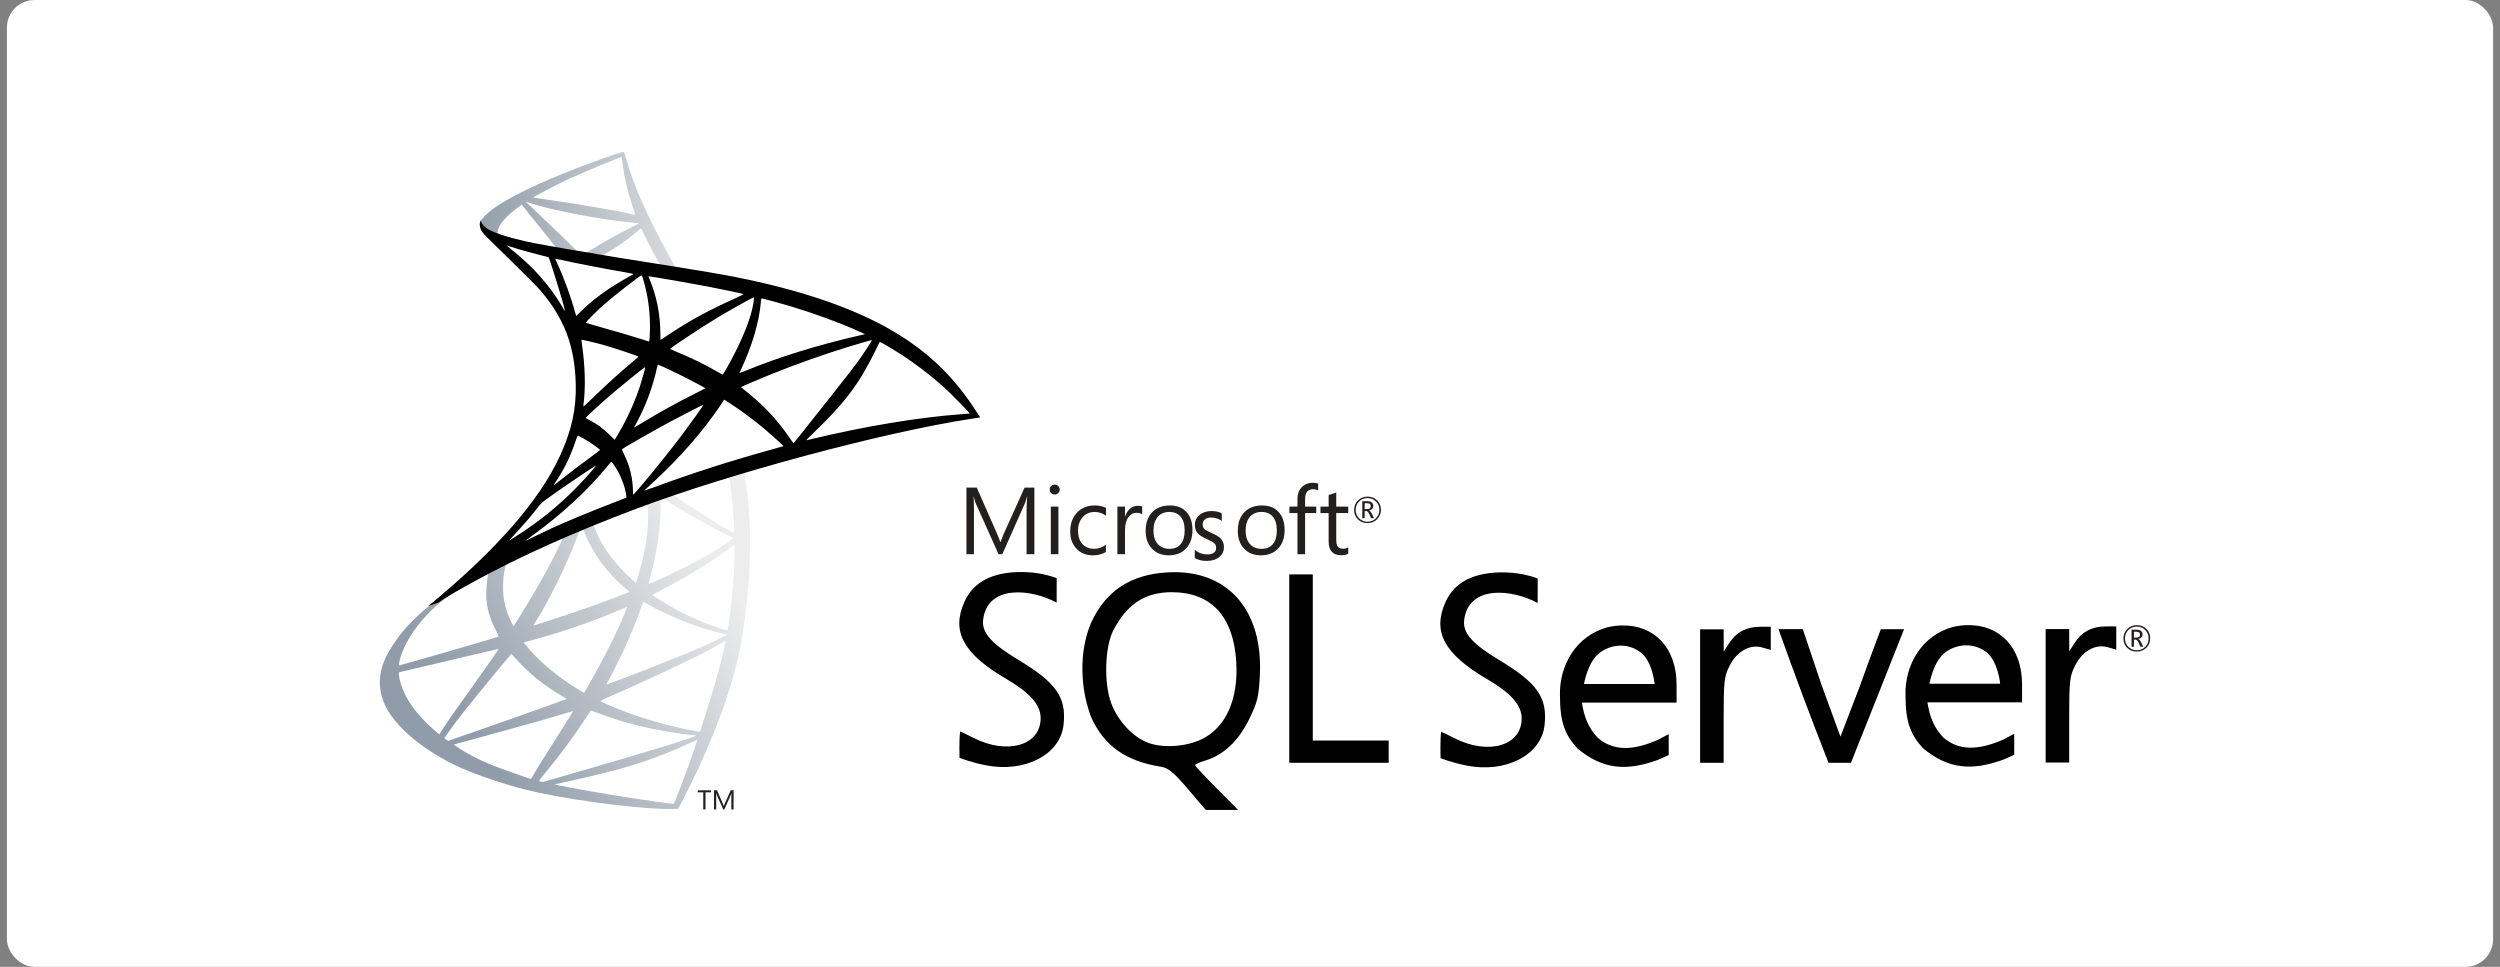 <?xml version="1.0" encoding="UTF-8"?>
<svg xmlns="http://www.w3.org/2000/svg" width="181" height="70" viewBox="0 0 181 70" fill="none">
  <rect x="0" y="0" width="181" height="70" fill="#808080" stroke="none"/>
  <rect x="0.5" width="180" height="70" rx="2" fill="white"></rect>
  <path d="M74.091 41.415C71.91 41.384 70.494 42.098 69.833 43.555C68.858 45.702 69.727 47.325 72.828 49.136C74.57 50.154 75.343 51.03 75.343 51.99C75.343 53.97 72.946 54.673 70.475 53.42C69.973 53.165 69.543 52.955 69.516 52.955C69.429 53.516 69.468 54.863 69.468 54.863C69.468 54.863 70.224 55.178 71.363 55.405C74.19 55.968 76.757 54.642 76.999 52.493C77.224 50.494 76.49 49.433 73.732 47.774C71.886 46.663 71.072 45.857 71.176 44.901C71.462 42.272 74.709 42.641 76.499 43.633L76.505 41.864C76.505 41.864 75.509 41.435 74.091 41.415ZM84.956 41.425C84.825 41.426 84.69 41.43 84.556 41.438C81.877 41.584 80.068 42.765 79.004 45.069C78.1 47.154 78.2 49.882 79.02 51.971C79.966 54.019 81.504 55.101 84.058 55.515C84.596 55.602 84.964 55.905 86.008 57.129L87.296 58.639H89.64L88.081 57.071C87.223 56.209 86.522 55.455 86.522 55.395C86.522 55.336 86.85 55.19 87.251 55.069C88.569 54.675 89.653 53.661 90.421 52.106C91.035 50.862 91.13 50.479 91.212 48.923C91.454 44.286 89.016 41.389 84.956 41.425ZM108.92 41.441C106.739 41.41 105.32 42.124 104.659 43.581C103.684 45.728 104.556 47.351 107.657 49.162C109.399 50.179 110.169 51.053 110.169 52.012C110.169 53.993 107.775 54.699 105.304 53.446C104.802 53.191 104.368 52.981 104.342 52.981C104.255 53.542 104.297 54.889 104.297 54.889C104.297 54.889 105.05 55.201 106.189 55.428C109.016 55.991 111.583 54.665 111.825 52.516C112.05 50.517 111.316 49.455 108.558 47.797C106.712 46.686 105.897 45.883 106.002 44.927C106.288 42.297 109.535 42.667 111.324 43.658L111.331 41.889C111.331 41.889 110.338 41.461 108.92 41.441ZM93.342 41.586V48.407V55.227H96.941H100.541V54.566V53.614H95.046V47.745V41.586H94.194H93.342ZM84.83 42.874C87.678 42.874 89.3 44.616 89.504 47.894C89.674 50.613 88.761 52.668 87.009 53.517C85.875 54.066 84.218 54.179 83.135 53.781C82.024 53.373 80.944 52.216 80.45 50.905C79.91 49.473 79.988 46.826 80.605 45.637C81.592 43.735 82.908 42.874 84.83 42.874ZM142.469 45.26C142.136 45.265 141.786 45.305 141.426 45.382C139.156 45.978 137.873 48.15 137.959 50.389C137.961 52.267 138.325 53.196 139.228 54.175C141.077 55.7 142.757 55.814 145.025 55.005C145.416 54.837 145.832 54.65 145.832 54.65L145.829 53.129L145.025 53.552C143.195 54.346 141.814 54.348 140.709 53.407C140.001 52.684 139.698 51.837 139.547 50.85H142.972H146.397V49.543C146.397 46.894 144.798 45.223 142.469 45.26ZM117.452 45.282C117.119 45.287 116.772 45.328 116.412 45.405C114.142 46.001 112.856 48.169 112.942 50.408C112.944 52.287 113.311 53.218 114.214 54.198C116.063 55.722 117.74 55.837 120.008 55.027C120.4 54.859 120.815 54.669 120.815 54.669V53.152L120.008 53.575C118.178 54.368 116.797 54.37 115.693 53.429C114.984 52.707 114.682 51.857 114.531 50.87H117.959H121.384V49.566C121.384 46.916 119.781 45.245 117.452 45.282ZM152.453 45.353C151.466 45.353 150.714 45.749 150.213 46.531L149.816 47.154L149.812 46.351L149.809 45.544H148.957H148.105V50.376V55.208H148.957H149.809V52.122C149.809 49.299 149.845 48.964 150.235 48.191C150.772 47.127 151.711 46.602 152.614 46.861L153.218 47.035V46.192V45.353H152.453ZM127.436 45.376C126.449 45.376 125.7 45.772 125.199 46.554L124.799 47.177L124.796 46.37L124.792 45.566H123.94H123.088V50.398V55.227H123.94H124.792V52.142C124.792 49.318 124.828 48.983 125.218 48.21C125.755 47.146 126.695 46.621 127.597 46.88L128.204 47.054V46.215V45.376H127.436ZM128.763 45.549C129.904 48.766 131.136 52.049 132.384 55.224C132.925 55.23 133.467 55.228 134.008 55.227L135.916 50.444L137.856 45.552H136.174C136.174 45.552 135.432 47.491 134.657 49.666L133.25 53.334L131.897 49.64L130.522 45.549H128.763ZM142.369 46.722C142.878 46.724 143.38 46.886 143.805 47.212C144.667 47.874 144.812 49.504 144.812 49.504H139.696C139.696 49.504 139.954 47.848 140.89 47.193C141.341 46.878 141.86 46.72 142.369 46.722ZM117.352 46.744C117.861 46.746 118.363 46.908 118.788 47.235C119.65 47.897 119.795 49.524 119.795 49.524H114.682C114.682 49.524 114.94 47.87 115.877 47.216C116.328 46.9 116.843 46.742 117.352 46.744Z" fill="black"></path>
  <path d="M99.242 36.642C99.242 36.571 99.222 36.52 99.183 36.489C99.138 36.451 99.061 36.434 98.955 36.434H98.802V36.855H98.987C99.157 36.855 99.242 36.783 99.242 36.642ZM99.48 37.519H99.271L99.136 37.223C99.068 37.075 98.995 37 98.916 37H98.802V37.519H98.629V36.285H98.977C99.13 36.285 99.247 36.32 99.326 36.389C99.393 36.448 99.427 36.526 99.427 36.621C99.427 36.706 99.4 36.778 99.345 36.837C99.29 36.897 99.213 36.937 99.114 36.958V36.963C99.183 36.978 99.251 37.054 99.319 37.19L99.48 37.518V37.519ZM99.865 36.915C99.865 36.67 99.781 36.468 99.616 36.304C99.45 36.141 99.249 36.06 99.01 36.06C98.763 36.06 98.559 36.142 98.397 36.307C98.234 36.471 98.153 36.674 98.153 36.915C98.153 37.16 98.237 37.366 98.405 37.531C98.57 37.693 98.772 37.774 99.01 37.774C99.246 37.774 99.448 37.692 99.615 37.527C99.781 37.363 99.865 37.159 99.865 36.915ZM99.981 36.91C99.981 37.181 99.886 37.409 99.699 37.594C99.512 37.78 99.281 37.872 99.005 37.872C98.728 37.872 98.497 37.782 98.314 37.602C98.131 37.421 98.039 37.193 98.039 36.917C98.039 36.647 98.132 36.419 98.319 36.232C98.505 36.047 98.736 35.954 99.013 35.954C99.285 35.954 99.513 36.043 99.697 36.22C99.886 36.402 99.981 36.632 99.981 36.91Z" fill="#231F1F"></path>
  <path d="M74.889 40.122H74.324V36.884C74.324 36.629 74.34 36.316 74.37 35.949H74.357C74.303 36.164 74.255 36.32 74.213 36.416L72.569 40.122H72.293L70.645 36.444C70.598 36.34 70.549 36.175 70.5 35.949H70.487C70.505 36.142 70.514 36.456 70.514 36.891V40.122H69.969V35.3H70.716L72.195 38.662C72.307 38.916 72.38 39.108 72.414 39.241H72.438C72.534 38.977 72.611 38.78 72.67 38.649L74.18 35.3H74.889" fill="#231F1F"></path>
  <path d="M76.629 36.679V40.122H76.078V36.679H76.629ZM76.723 35.445C76.723 35.546 76.687 35.63 76.617 35.7C76.547 35.769 76.46 35.804 76.359 35.804C76.261 35.804 76.176 35.77 76.105 35.704C76.035 35.637 76 35.55 76 35.445C76 35.343 76.035 35.259 76.105 35.191C76.176 35.122 76.261 35.088 76.359 35.088C76.46 35.088 76.547 35.122 76.617 35.191C76.687 35.259 76.723 35.343 76.723 35.445Z" fill="#231F1F"></path>
  <path d="M80.067 39.964C79.803 40.125 79.487 40.206 79.123 40.206C78.629 40.206 78.232 40.043 77.928 39.715C77.632 39.397 77.484 38.987 77.484 38.485C77.484 37.919 77.647 37.464 77.971 37.116C78.294 36.769 78.73 36.595 79.277 36.595C79.577 36.595 79.842 36.653 80.074 36.77V37.334C79.818 37.156 79.544 37.066 79.253 37.066C78.903 37.066 78.618 37.188 78.396 37.432C78.165 37.683 78.05 38.017 78.05 38.434C78.05 38.836 78.155 39.152 78.368 39.386C78.579 39.619 78.863 39.735 79.22 39.735C79.52 39.735 79.803 39.636 80.067 39.439" fill="#231F1F"></path>
  <path d="M82.694 37.237C82.598 37.163 82.458 37.127 82.274 37.127C82.05 37.127 81.862 37.227 81.709 37.429C81.536 37.655 81.451 37.968 81.451 38.367V40.122H80.898V36.678H81.451V37.389H81.464C81.544 37.138 81.669 36.944 81.838 36.807C81.994 36.682 82.169 36.618 82.365 36.618C82.51 36.618 82.621 36.635 82.694 36.665" fill="#231F1F"></path>
  <path d="M85.77 38.407C85.77 37.965 85.67 37.629 85.471 37.398C85.278 37.177 85.009 37.065 84.66 37.065C84.317 37.065 84.043 37.178 83.837 37.401C83.619 37.641 83.511 37.981 83.511 38.42C83.511 38.833 83.615 39.155 83.823 39.387C84.032 39.619 84.311 39.735 84.66 39.735C85.024 39.735 85.3 39.618 85.491 39.382C85.677 39.153 85.77 38.829 85.77 38.407ZM86.335 38.387C86.335 38.936 86.18 39.377 85.871 39.709C85.562 40.04 85.144 40.206 84.621 40.206C84.102 40.206 83.693 40.04 83.389 39.709C83.093 39.388 82.945 38.965 82.945 38.441C82.945 37.842 83.114 37.379 83.45 37.052C83.762 36.747 84.179 36.595 84.701 36.595C85.215 36.595 85.616 36.754 85.903 37.072C86.191 37.39 86.335 37.828 86.335 38.387Z" fill="#231F1F"></path>
  <path d="M88.615 39.606C88.615 39.888 88.51 40.123 88.298 40.308C88.068 40.511 87.752 40.611 87.354 40.611C87.026 40.611 86.742 40.541 86.5 40.402V39.81C86.769 40.031 87.067 40.14 87.394 40.14C87.831 40.14 88.049 39.98 88.049 39.659C88.049 39.525 88.001 39.414 87.905 39.326C87.808 39.239 87.621 39.135 87.34 39.011C87.051 38.885 86.846 38.755 86.725 38.621C86.579 38.462 86.507 38.254 86.507 37.998C86.507 37.711 86.619 37.473 86.846 37.284C87.072 37.094 87.363 37 87.721 37C87.993 37 88.239 37.054 88.457 37.161V37.715C88.23 37.552 87.971 37.47 87.677 37.47C87.493 37.47 87.346 37.515 87.236 37.605C87.126 37.695 87.071 37.81 87.071 37.951C87.071 38.103 87.117 38.223 87.209 38.307C87.292 38.386 87.464 38.481 87.727 38.593C88.021 38.717 88.232 38.843 88.363 38.973C88.53 39.14 88.615 39.35 88.615 39.606Z" fill="#231F1F"></path>
  <path d="M92.442 38.407C92.442 37.965 92.342 37.629 92.143 37.398C91.95 37.177 91.679 37.065 91.332 37.065C90.989 37.065 90.715 37.178 90.508 37.401C90.291 37.641 90.183 37.981 90.183 38.42C90.183 38.833 90.287 39.155 90.495 39.387C90.704 39.619 90.983 39.735 91.332 39.735C91.696 39.735 91.972 39.618 92.163 39.382C92.349 39.153 92.442 38.829 92.442 38.407ZM93.007 38.387C93.007 38.936 92.852 39.377 92.543 39.709C92.234 40.04 91.816 40.206 91.291 40.206C90.774 40.206 90.365 40.04 90.061 39.709C89.765 39.388 89.617 38.965 89.617 38.441C89.617 37.842 89.786 37.379 90.122 37.052C90.433 36.747 90.85 36.595 91.373 36.595C91.886 36.595 92.286 36.754 92.575 37.072C92.863 37.39 93.007 37.828 93.007 38.387Z" fill="#231F1F"></path>
  <path d="M95.433 35.509C95.326 35.449 95.203 35.418 95.066 35.418C94.682 35.418 94.489 35.661 94.489 36.148V36.679H95.295V37.147H94.489V40.122H93.937V37.147H93.352V36.679H93.937V36.121C93.937 35.742 94.055 35.445 94.29 35.23C94.492 35.044 94.74 34.951 95.034 34.951C95.203 34.951 95.337 34.971 95.433 35.011" fill="#231F1F"></path>
  <path d="M97.612 40.088C97.482 40.163 97.31 40.199 97.094 40.199C96.493 40.199 96.193 39.861 96.193 39.184V37.146H95.602V36.678H96.193V35.838C96.368 35.782 96.552 35.723 96.744 35.66V36.678H97.612V37.146H96.744V39.09C96.744 39.321 96.784 39.484 96.863 39.582C96.941 39.679 97.072 39.729 97.256 39.729C97.392 39.729 97.511 39.691 97.612 39.617" fill="#231F1F"></path>
  <path d="M154.937 45.948C154.937 45.877 154.918 45.826 154.878 45.794C154.833 45.757 154.757 45.739 154.65 45.739H154.497V46.16H154.682C154.852 46.16 154.937 46.089 154.937 45.948ZM155.175 46.824H154.966L154.831 46.528C154.763 46.38 154.69 46.306 154.611 46.306H154.497V46.824H154.324V45.59H154.672C154.826 45.59 154.942 45.626 155.022 45.695C155.089 45.754 155.123 45.831 155.123 45.927C155.123 46.011 155.095 46.084 155.04 46.143C154.986 46.203 154.908 46.242 154.809 46.263V46.269C154.878 46.284 154.946 46.359 155.014 46.495L155.175 46.824V46.824ZM155.56 46.221C155.56 45.976 155.477 45.773 155.311 45.61C155.146 45.447 154.944 45.366 154.705 45.366C154.459 45.366 154.255 45.448 154.093 45.612C153.929 45.777 153.848 45.979 153.848 46.221C153.848 46.466 153.933 46.672 154.1 46.836C154.266 46.998 154.467 47.08 154.705 47.08C154.942 47.08 155.143 46.997 155.31 46.833C155.477 46.669 155.56 46.465 155.56 46.221ZM155.676 46.215C155.676 46.487 155.582 46.715 155.394 46.9C155.207 47.085 154.976 47.177 154.701 47.177C154.424 47.177 154.192 47.087 154.009 46.908C153.826 46.727 153.734 46.499 153.734 46.223C153.734 45.952 153.828 45.724 154.014 45.538C154.2 45.353 154.431 45.26 154.708 45.26C154.98 45.26 155.208 45.349 155.392 45.526C155.582 45.708 155.676 45.938 155.676 46.215Z" fill="#231F1F"></path>
  <path d="M54.941 33.21L45.411 36.318L37.126 39.977L34.805 40.59C34.216 41.15 33.592 41.718 32.927 42.297C32.196 42.933 31.508 43.509 30.986 43.926C30.404 44.39 29.538 45.249 29.096 45.799C28.438 46.619 27.923 47.492 27.701 48.164C27.303 49.373 27.497 50.597 28.265 51.727C29.246 53.17 31.199 54.637 33.469 55.635C34.628 56.145 36.583 56.801 38.048 57.171C40.491 57.788 45.212 58.458 47.812 58.558C48.339 58.578 49.041 58.576 49.074 58.555C49.13 58.517 49.535 57.751 50.005 56.791C51.603 53.527 52.759 50.467 53.381 47.854C53.758 46.271 54.051 44.161 54.242 41.659C54.295 40.958 54.314 38.621 54.273 37.826C54.207 36.533 54.093 35.48 53.91 34.446C53.883 34.294 53.873 34.161 53.888 34.149C53.914 34.126 54.004 34.097 55.175 33.757L54.941 33.21ZM52.763 34.488C52.85 34.488 53.08 36.696 53.14 38.098C53.153 38.395 53.15 38.586 53.132 38.586C53.075 38.586 51.912 37.903 51.087 37.385C50.367 36.932 49 36.024 48.783 35.853C48.714 35.8 48.721 35.797 49.31 35.594C50.312 35.249 52.687 34.488 52.763 34.488ZM47.908 36.081C47.97 36.081 48.138 36.173 48.534 36.422C50.02 37.353 52.033 38.473 52.896 38.85C53.163 38.966 53.194 38.921 52.578 39.34C51.265 40.231 49.632 41.108 47.628 41.998C47.279 42.153 46.983 42.28 46.971 42.28C46.959 42.28 46.998 42.103 47.057 41.885C47.542 40.089 47.816 38.276 47.824 36.822C47.828 36.103 47.828 36.1 47.896 36.082C47.9 36.082 47.904 36.081 47.908 36.081ZM46.909 36.462C46.952 36.505 46.921 38.117 46.868 38.556C46.742 39.609 46.536 40.583 46.207 41.691C46.128 41.955 46.054 42.184 46.042 42.197C46.014 42.23 45.029 41.27 44.701 40.89C44.142 40.241 43.699 39.596 43.376 38.961C43.212 38.638 42.951 38.001 42.975 37.983C43.086 37.903 46.882 36.435 46.909 36.462ZM42.202 38.318C42.211 38.319 42.218 38.321 42.222 38.325C42.236 38.341 42.286 38.458 42.333 38.586C42.563 39.209 43.079 40.135 43.527 40.728C44.016 41.374 44.654 42.063 45.188 42.521C45.359 42.668 45.519 42.805 45.542 42.826C45.588 42.866 45.603 42.859 44.428 43.305C43.067 43.821 41.584 44.339 39.881 44.889C39.232 45.099 38.683 45.276 38.662 45.284C38.597 45.308 38.617 45.268 38.806 44.972C39.653 43.651 40.934 41.067 41.651 39.24C41.775 38.923 41.893 38.606 41.914 38.535C41.946 38.43 41.976 38.395 42.074 38.351C42.128 38.326 42.176 38.315 42.202 38.318ZM40.76 38.913C40.779 38.93 40.414 39.701 40.054 40.402C39.358 41.762 38.589 43.099 37.569 44.732C37.393 45.014 37.231 45.272 37.209 45.303C37.173 45.356 37.158 45.339 37.046 45.117C36.802 44.631 36.597 44.018 36.491 43.448C36.387 42.884 36.404 41.907 36.531 41.302C36.624 40.852 36.62 40.862 36.832 40.753C37.748 40.284 40.73 38.887 40.76 38.913ZM53.184 39.418V39.724C53.182 41.331 53.011 43.531 52.762 45.136C52.718 45.418 52.68 45.65 52.677 45.653C52.674 45.656 52.471 45.596 52.227 45.52C51.145 45.185 49.973 44.683 48.915 44.104C48.215 43.72 47.202 43.098 47.23 43.07C47.238 43.062 47.536 42.904 47.893 42.719C49.308 41.984 50.659 41.193 51.833 40.408C52.274 40.114 52.933 39.637 53.08 39.508L53.184 39.418ZM35.32 41.547C35.35 41.546 35.342 41.602 35.296 41.867C35.264 42.051 35.228 42.4 35.215 42.64C35.157 43.694 35.328 44.471 35.851 45.534C35.996 45.83 36.11 46.076 36.104 46.081C36.052 46.125 31.288 47.519 29.79 47.929C29.346 48.05 28.959 48.158 28.927 48.167C28.875 48.183 28.87 48.171 28.889 48.05C29.053 46.993 29.859 45.606 30.986 44.441C31.735 43.667 32.334 43.209 33.353 42.627C34.085 42.209 35.221 41.582 35.305 41.55C35.311 41.548 35.316 41.548 35.32 41.547ZM46.556 43.56C46.561 43.554 46.737 43.649 46.948 43.771C48.487 44.66 50.634 45.495 52.465 45.914L52.63 45.952L52.403 46.078C51.447 46.609 48.297 47.919 45.081 49.126C44.611 49.302 44.153 49.474 44.064 49.51C43.974 49.545 43.901 49.57 43.901 49.563C43.901 49.556 44.033 49.3 44.196 48.996C45.099 47.308 46.001 45.256 46.463 43.832C46.51 43.687 46.552 43.565 46.556 43.56ZM45.411 43.935C45.416 43.94 45.36 44.091 45.286 44.27C44.658 45.787 43.836 47.443 42.787 49.303C42.52 49.777 42.295 50.163 42.287 50.163C42.278 50.162 42.061 50.033 41.804 49.876C40.277 48.941 38.925 47.79 38.038 46.67L37.911 46.512L38.57 46.331C40.919 45.688 42.911 44.999 44.892 44.146C45.173 44.025 45.406 43.93 45.411 43.935ZM52.526 46.419C52.53 46.419 52.531 46.422 52.531 46.425C52.531 46.585 52.168 48.067 51.865 49.139C51.611 50.039 51.398 50.743 51.003 51.989C50.828 52.54 50.678 52.989 50.67 52.987C50.661 52.985 50.619 52.977 50.576 52.969C48.436 52.582 46.519 52.042 44.724 51.32C44.221 51.118 43.496 50.797 43.458 50.76C43.445 50.747 43.879 50.542 44.421 50.306C47.7 48.875 51.098 47.246 52.26 46.547C52.399 46.463 52.503 46.414 52.526 46.419ZM36.101 46.981C36.119 46.998 35.201 48.311 33.92 50.104C33.475 50.727 32.952 51.462 32.758 51.736C32.564 52.011 32.272 52.445 32.105 52.702L31.803 53.169L31.48 52.898C31.102 52.58 30.439 51.906 30.139 51.531C29.52 50.76 29.101 49.949 28.936 49.204C28.86 48.86 28.857 48.685 28.93 48.663C29.035 48.631 30.959 48.178 32.763 47.76C33.765 47.528 34.923 47.256 35.338 47.156C35.754 47.056 36.097 46.977 36.101 46.981ZM37.023 47.334L37.256 47.593C38.293 48.749 39.349 49.611 40.636 50.356C40.864 50.487 41.037 50.601 41.022 50.61C40.968 50.643 36.569 52.208 34.535 52.916C33.388 53.316 32.445 53.642 32.44 53.641C32.435 53.641 32.37 53.598 32.297 53.546L32.164 53.451L32.372 53.151C33.047 52.174 33.895 51.098 35.751 48.865L37.023 47.334ZM42.772 51.442C42.777 51.436 43.099 51.55 43.488 51.696C44.426 52.046 45.162 52.275 46.159 52.524C47.382 52.831 49.151 53.137 50.198 53.225C50.359 53.239 50.441 53.257 50.415 53.273C50.366 53.304 49.306 53.658 48.526 53.904C47.289 54.292 43.507 55.41 40.424 56.297C39.852 56.462 39.363 56.601 39.337 56.606C39.268 56.62 39.026 56.557 39.026 56.525C39.026 56.509 39.199 56.29 39.409 56.039C40.446 54.8 41.475 53.415 42.335 52.105C42.57 51.747 42.767 51.449 42.772 51.442ZM41.498 51.478C41.508 51.488 40.997 52.306 40.098 53.721C39.719 54.319 39.288 54.999 39.141 55.233C38.994 55.467 38.778 55.822 38.662 56.024L38.451 56.392L38.344 56.363C38.086 56.293 36.264 55.65 35.783 55.459C35.187 55.222 34.565 54.936 34.107 54.689C33.534 54.379 32.808 53.92 32.865 53.902C32.882 53.897 33.867 53.627 35.054 53.304C38.21 52.443 39.957 51.949 41.102 51.592C41.316 51.525 41.494 51.474 41.498 51.478ZM50.465 53.581C50.471 53.58 50.475 53.58 50.475 53.581C50.505 53.656 49.336 56.892 48.909 57.919C48.813 58.148 48.778 58.204 48.728 58.202C48.607 58.197 46.913 57.96 45.887 57.804C44.092 57.532 41.085 57.006 40.326 56.834L40.149 56.794L41.225 56.552C43.532 56.032 44.64 55.753 45.764 55.409C47.181 54.975 48.584 54.434 50.002 53.775C50.226 53.671 50.417 53.591 50.465 53.581Z" fill="url(#paint0_linear_1110_4993)"></path>
  <path d="M45.119 11C44.959 10.982 42.402 11.903 40.758 12.571C38.532 13.475 36.803 14.342 35.736 15.091C35.339 15.37 34.84 15.871 34.767 16.063C34.74 16.135 34.727 16.219 34.727 16.306L35.694 17.219L37.99 17.951L43.458 18.928L49.708 20.003L49.771 19.466C49.752 19.463 49.735 19.46 49.716 19.457L48.893 19.328L48.725 19.034C47.876 17.535 46.937 15.68 46.392 14.425C45.97 13.453 45.565 12.333 45.34 11.522C45.207 11.04 45.193 11.009 45.119 11ZM44.998 11.371C45.005 11.37 45.008 11.37 45.009 11.371C45.014 11.377 45.043 11.578 45.072 11.817C45.195 12.824 45.42 13.8 45.773 14.851C46.038 15.643 46.042 15.597 45.726 15.508C44.991 15.303 41.698 14.738 39.316 14.408C38.932 14.355 38.613 14.308 38.608 14.303C38.577 14.272 40.325 13.356 41.1 12.996C42.094 12.533 44.801 11.406 44.998 11.371ZM38.057 14.595L38.336 14.69C39.866 15.21 43.699 15.943 45.818 16.119C46.057 16.139 46.258 16.16 46.264 16.165C46.27 16.171 46.067 16.279 45.813 16.407C44.791 16.919 43.666 17.543 42.888 18.03C42.66 18.173 42.45 18.288 42.422 18.286C42.395 18.284 42.244 18.26 42.086 18.233L41.798 18.187L41.075 17.484C39.805 16.255 38.813 15.304 38.43 14.945L38.057 14.595ZM37.774 14.821L38.787 16.086C39.344 16.781 39.903 17.471 40.027 17.62C40.151 17.768 40.247 17.894 40.241 17.899C40.213 17.92 38.773 17.64 38.011 17.465C37.228 17.285 36.904 17.199 36.419 17.044L36.024 16.918L36.026 16.82C36.031 16.334 36.643 15.617 37.682 14.884L37.774 14.821ZM46.4 16.544C46.43 16.546 46.462 16.608 46.552 16.805C46.798 17.343 47.562 18.801 47.747 19.083C47.808 19.176 47.905 19.183 46.89 19.019C44.45 18.625 43.661 18.493 43.661 18.477C43.661 18.468 43.734 18.42 43.824 18.37C44.579 17.95 45.342 17.422 46.02 16.85C46.182 16.713 46.338 16.583 46.367 16.559C46.378 16.549 46.39 16.543 46.4 16.544Z" fill="url(#paint1_linear_1110_4993)"></path>
  <path d="M34.811 15.966C34.811 15.966 34.653 16.217 34.802 16.59C34.894 16.821 35.171 17.098 35.477 17.392C35.477 17.392 38.678 20.514 39.07 20.967C40.844 23.014 41.614 25.029 41.685 27.811C41.731 29.596 41.386 31.166 40.55 32.99C39.051 36.259 35.893 39.864 31.016 43.873L31.732 43.636C32.192 43.292 32.817 42.923 34.291 42.117C37.686 40.26 41.498 38.552 46.181 36.792C52.919 34.26 64.002 31.289 70.308 30.323L70.965 30.222L70.864 30.064C70.288 29.168 69.894 28.615 69.42 28.029C68.037 26.319 66.363 24.923 64.311 23.775C61.492 22.196 57.835 20.97 53.212 20.05C52.338 19.877 50.424 19.549 48.867 19.306C45.568 18.792 43.44 18.445 41.09 18.035C40.247 17.889 38.989 17.678 38.154 17.497C37.718 17.403 36.891 17.207 36.249 16.986C35.718 16.777 34.971 16.575 34.811 15.966ZM36.666 17.767C36.671 17.763 36.791 17.8 36.937 17.85C37.208 17.942 37.564 18.049 37.979 18.165C38.27 18.246 38.589 18.331 38.928 18.418C39.361 18.529 39.72 18.624 39.724 18.629C39.772 18.683 40.499 21.004 40.748 21.895C40.842 22.235 40.914 22.518 40.907 22.525C40.901 22.532 40.82 22.407 40.73 22.248C39.888 20.768 38.555 19.263 37.014 18.052C36.822 17.901 36.666 17.773 36.666 17.767ZM40.212 18.747C40.25 18.744 40.409 18.771 40.6 18.813C41.827 19.084 44.018 19.507 45.427 19.744C45.662 19.784 45.855 19.826 45.855 19.839C45.855 19.852 45.768 19.908 45.661 19.961C45.425 20.08 44.468 20.653 44.148 20.867C43.349 21.402 42.63 21.974 42.107 22.495C41.897 22.704 41.721 22.875 41.715 22.875C41.709 22.875 41.673 22.753 41.634 22.604C41.372 21.601 40.831 20.12 40.347 19.078C40.269 18.91 40.205 18.763 40.205 18.75C40.205 18.748 40.207 18.747 40.212 18.747ZM46.451 19.933C46.492 19.946 46.569 20.189 46.707 20.733C46.97 21.776 47.093 22.946 47.052 24.029C47.041 24.331 47.022 24.611 47.01 24.652L46.987 24.727L46.615 24.607C45.848 24.361 44.594 23.992 43.519 23.695C42.909 23.526 42.408 23.375 42.408 23.36C42.408 23.316 43.299 22.425 43.682 22.087C44.413 21.44 46.381 19.91 46.451 19.933ZM46.947 20.004C46.969 19.983 49.928 20.495 51.272 20.753C52.275 20.945 53.725 21.248 53.812 21.285C53.854 21.302 53.704 21.384 53.223 21.601C51.318 22.46 49.907 23.226 48.505 24.165C48.136 24.412 47.829 24.614 47.822 24.614C47.816 24.614 47.81 24.408 47.81 24.156C47.809 22.788 47.536 21.408 47.036 20.242C46.982 20.116 46.941 20.009 46.947 20.004ZM54.597 21.517C54.62 21.54 54.523 22.123 54.439 22.468C54.177 23.541 53.483 25.133 52.627 26.629C52.476 26.893 52.342 27.113 52.326 27.117C52.31 27.122 52.115 27.02 51.893 26.89C51.056 26.4 50.108 25.937 49.067 25.508C48.777 25.388 48.53 25.282 48.517 25.27C48.47 25.225 50.783 23.694 52.009 22.958C52.99 22.369 54.57 21.489 54.597 21.517ZM55.144 21.603C55.211 21.603 56.523 21.96 57.202 22.163C58.892 22.669 60.841 23.381 62.106 23.956L62.632 24.194L62.261 24.279C59.167 24.99 56.514 25.811 53.96 26.848C53.747 26.934 53.563 27.005 53.55 27.005C53.537 27.005 53.605 26.84 53.699 26.64C54.467 25.008 54.963 23.296 55.092 21.842C55.103 21.71 55.127 21.603 55.144 21.603ZM42.101 24.601C42.122 24.58 43.121 24.814 43.666 24.967C44.484 25.197 46.227 25.78 46.228 25.824C46.228 25.833 46.036 26 45.801 26.197C44.859 26.985 43.951 27.809 42.862 28.86C42.539 29.172 42.265 29.425 42.252 29.425C42.238 29.425 42.232 29.38 42.24 29.324C42.404 28.114 42.368 26.56 42.14 24.979C42.111 24.778 42.094 24.608 42.101 24.601ZM63.132 24.62C63.147 24.635 62.669 25.383 62.371 25.809C61.937 26.432 61.307 27.249 59.872 29.053C59.119 30 58.269 31.073 57.982 31.436C57.696 31.799 57.456 32.096 57.449 32.096C57.442 32.096 57.349 31.966 57.244 31.808C56.435 30.6 55.475 29.538 54.33 28.586C54.117 28.408 53.876 28.213 53.795 28.153C53.715 28.093 53.65 28.038 53.649 28.029C53.648 28.01 54.871 27.485 55.804 27.105C57.429 26.444 59.65 25.653 61.312 25.143C62.188 24.875 63.119 24.607 63.132 24.62ZM63.684 24.765C63.71 24.759 63.885 24.844 64.094 24.964C65.844 25.966 67.559 27.254 68.908 28.578C69.292 28.955 70.23 29.931 70.216 29.939C70.213 29.941 69.888 29.967 69.496 29.996C66.463 30.224 62.585 30.87 58.852 31.767C58.598 31.828 58.379 31.879 58.365 31.879C58.351 31.879 58.629 31.6 58.982 31.261C61.174 29.153 62.174 27.822 63.351 25.445C63.526 25.09 63.675 24.785 63.681 24.766C63.681 24.765 63.682 24.765 63.684 24.765ZM47.654 26.408C47.754 26.43 48.689 26.865 49.394 27.218C50.04 27.542 51.017 28.062 51.066 28.108C51.072 28.113 50.728 28.293 50.3 28.507C48.947 29.184 47.788 29.824 46.577 30.563C46.232 30.774 45.943 30.947 45.934 30.947C45.904 30.947 45.916 30.921 46.109 30.567C46.753 29.387 47.273 27.978 47.572 26.601C47.599 26.478 47.631 26.403 47.654 26.408ZM46.712 26.576C46.731 26.596 46.488 27.487 46.335 27.963C46.04 28.876 45.542 30.023 45.063 30.887C44.95 31.09 44.778 31.387 44.68 31.547L44.502 31.838L44.098 31.448C43.629 30.993 43.246 30.71 42.758 30.459C42.566 30.36 42.41 30.269 42.41 30.256C42.409 30.196 43.638 29.079 44.586 28.277C45.265 27.703 46.694 26.559 46.712 26.576ZM52.436 28.931L52.787 29.158C53.593 29.681 54.547 30.385 55.274 30.991C55.681 31.331 56.474 32.04 56.636 32.212L56.724 32.304L56.141 32.467C52.842 33.382 50.293 34.197 47.319 35.29C46.989 35.411 46.704 35.511 46.684 35.511C46.643 35.511 46.603 35.549 47.345 34.866C49.247 33.116 50.927 31.187 52.183 29.311L52.436 28.931ZM50.932 29.308C50.949 29.325 49.957 30.714 49.367 31.499C48.662 32.438 47.406 34.007 46.541 35.029C46.18 35.456 45.871 35.81 45.854 35.816C45.836 35.822 45.824 35.717 45.824 35.552C45.822 34.68 45.602 33.748 45.212 32.959C45.047 32.626 45.02 32.546 45.054 32.515C45.189 32.392 47.288 31.195 48.611 30.486C49.519 29.999 50.914 29.29 50.932 29.308ZM41.834 31.537C41.852 31.537 42.021 31.621 42.208 31.725C42.667 31.98 43.08 32.259 43.444 32.563C43.458 32.575 43.27 32.729 43.025 32.905C42.342 33.398 41.303 34.182 40.701 34.661C40.066 35.166 40.045 35.182 40.116 35.072C40.592 34.345 40.831 33.933 41.081 33.407C41.303 32.939 41.524 32.384 41.682 31.901C41.748 31.701 41.816 31.537 41.834 31.537ZM44.258 33.439C44.291 33.435 44.337 33.496 44.532 33.787C44.943 34.401 45.257 35.219 45.339 35.885L45.355 36.028L44.371 36.409C42.604 37.095 40.978 37.771 39.879 38.274C39.572 38.414 39.029 38.674 38.675 38.851C38.321 39.028 38.032 39.168 38.032 39.16C38.032 39.152 38.254 38.985 38.526 38.788C40.682 37.223 42.541 35.509 43.941 33.796C44.091 33.613 44.227 33.454 44.244 33.443C44.249 33.44 44.253 33.439 44.258 33.439ZM43.139 33.716C43.168 33.745 42.344 34.676 41.789 35.243C40.4 36.66 39.023 37.772 37.317 38.854C37.104 38.989 36.909 39.112 36.883 39.127C36.836 39.154 36.898 39.084 37.647 38.268C38.119 37.754 38.48 37.327 38.891 36.794C39.161 36.443 39.212 36.394 39.608 36.108C40.674 35.339 43.111 33.688 43.139 33.716Z" fill="black"></path>
  <path d="M51.479 57.364H51.079V58.605H50.916V57.364H50.516V57.218H51.479" fill="#231F1F"></path>
  <path d="M53.112 58.605H52.949V57.672C52.949 57.599 52.954 57.509 52.963 57.404H52.958C52.943 57.466 52.93 57.51 52.917 57.538L52.444 58.605H52.364L51.89 57.546C51.877 57.516 51.863 57.468 51.849 57.404H51.845C51.85 57.459 51.852 57.549 51.852 57.674V58.605H51.695V57.216H51.911L52.336 58.185C52.369 58.258 52.39 58.313 52.4 58.352H52.407C52.435 58.276 52.457 58.218 52.473 58.181L52.908 57.216H53.112" fill="#231F1F"></path>
  <defs>
    <linearGradient id="paint0_linear_1110_4993" x1="36.477" y1="56.939" x2="55.175" y2="45.891" gradientUnits="userSpaceOnUse">
      <stop stop-color="#909CA9"></stop>
      <stop offset="1" stop-color="#EDEDEE"></stop>
    </linearGradient>
    <linearGradient id="paint1_linear_1110_4993" x1="34.727" y1="15.501" x2="49.771" y2="15.501" gradientUnits="userSpaceOnUse">
      <stop stop-color="#939FAB"></stop>
      <stop offset="1" stop-color="#DCDEE1"></stop>
    </linearGradient>
  </defs>
</svg>
